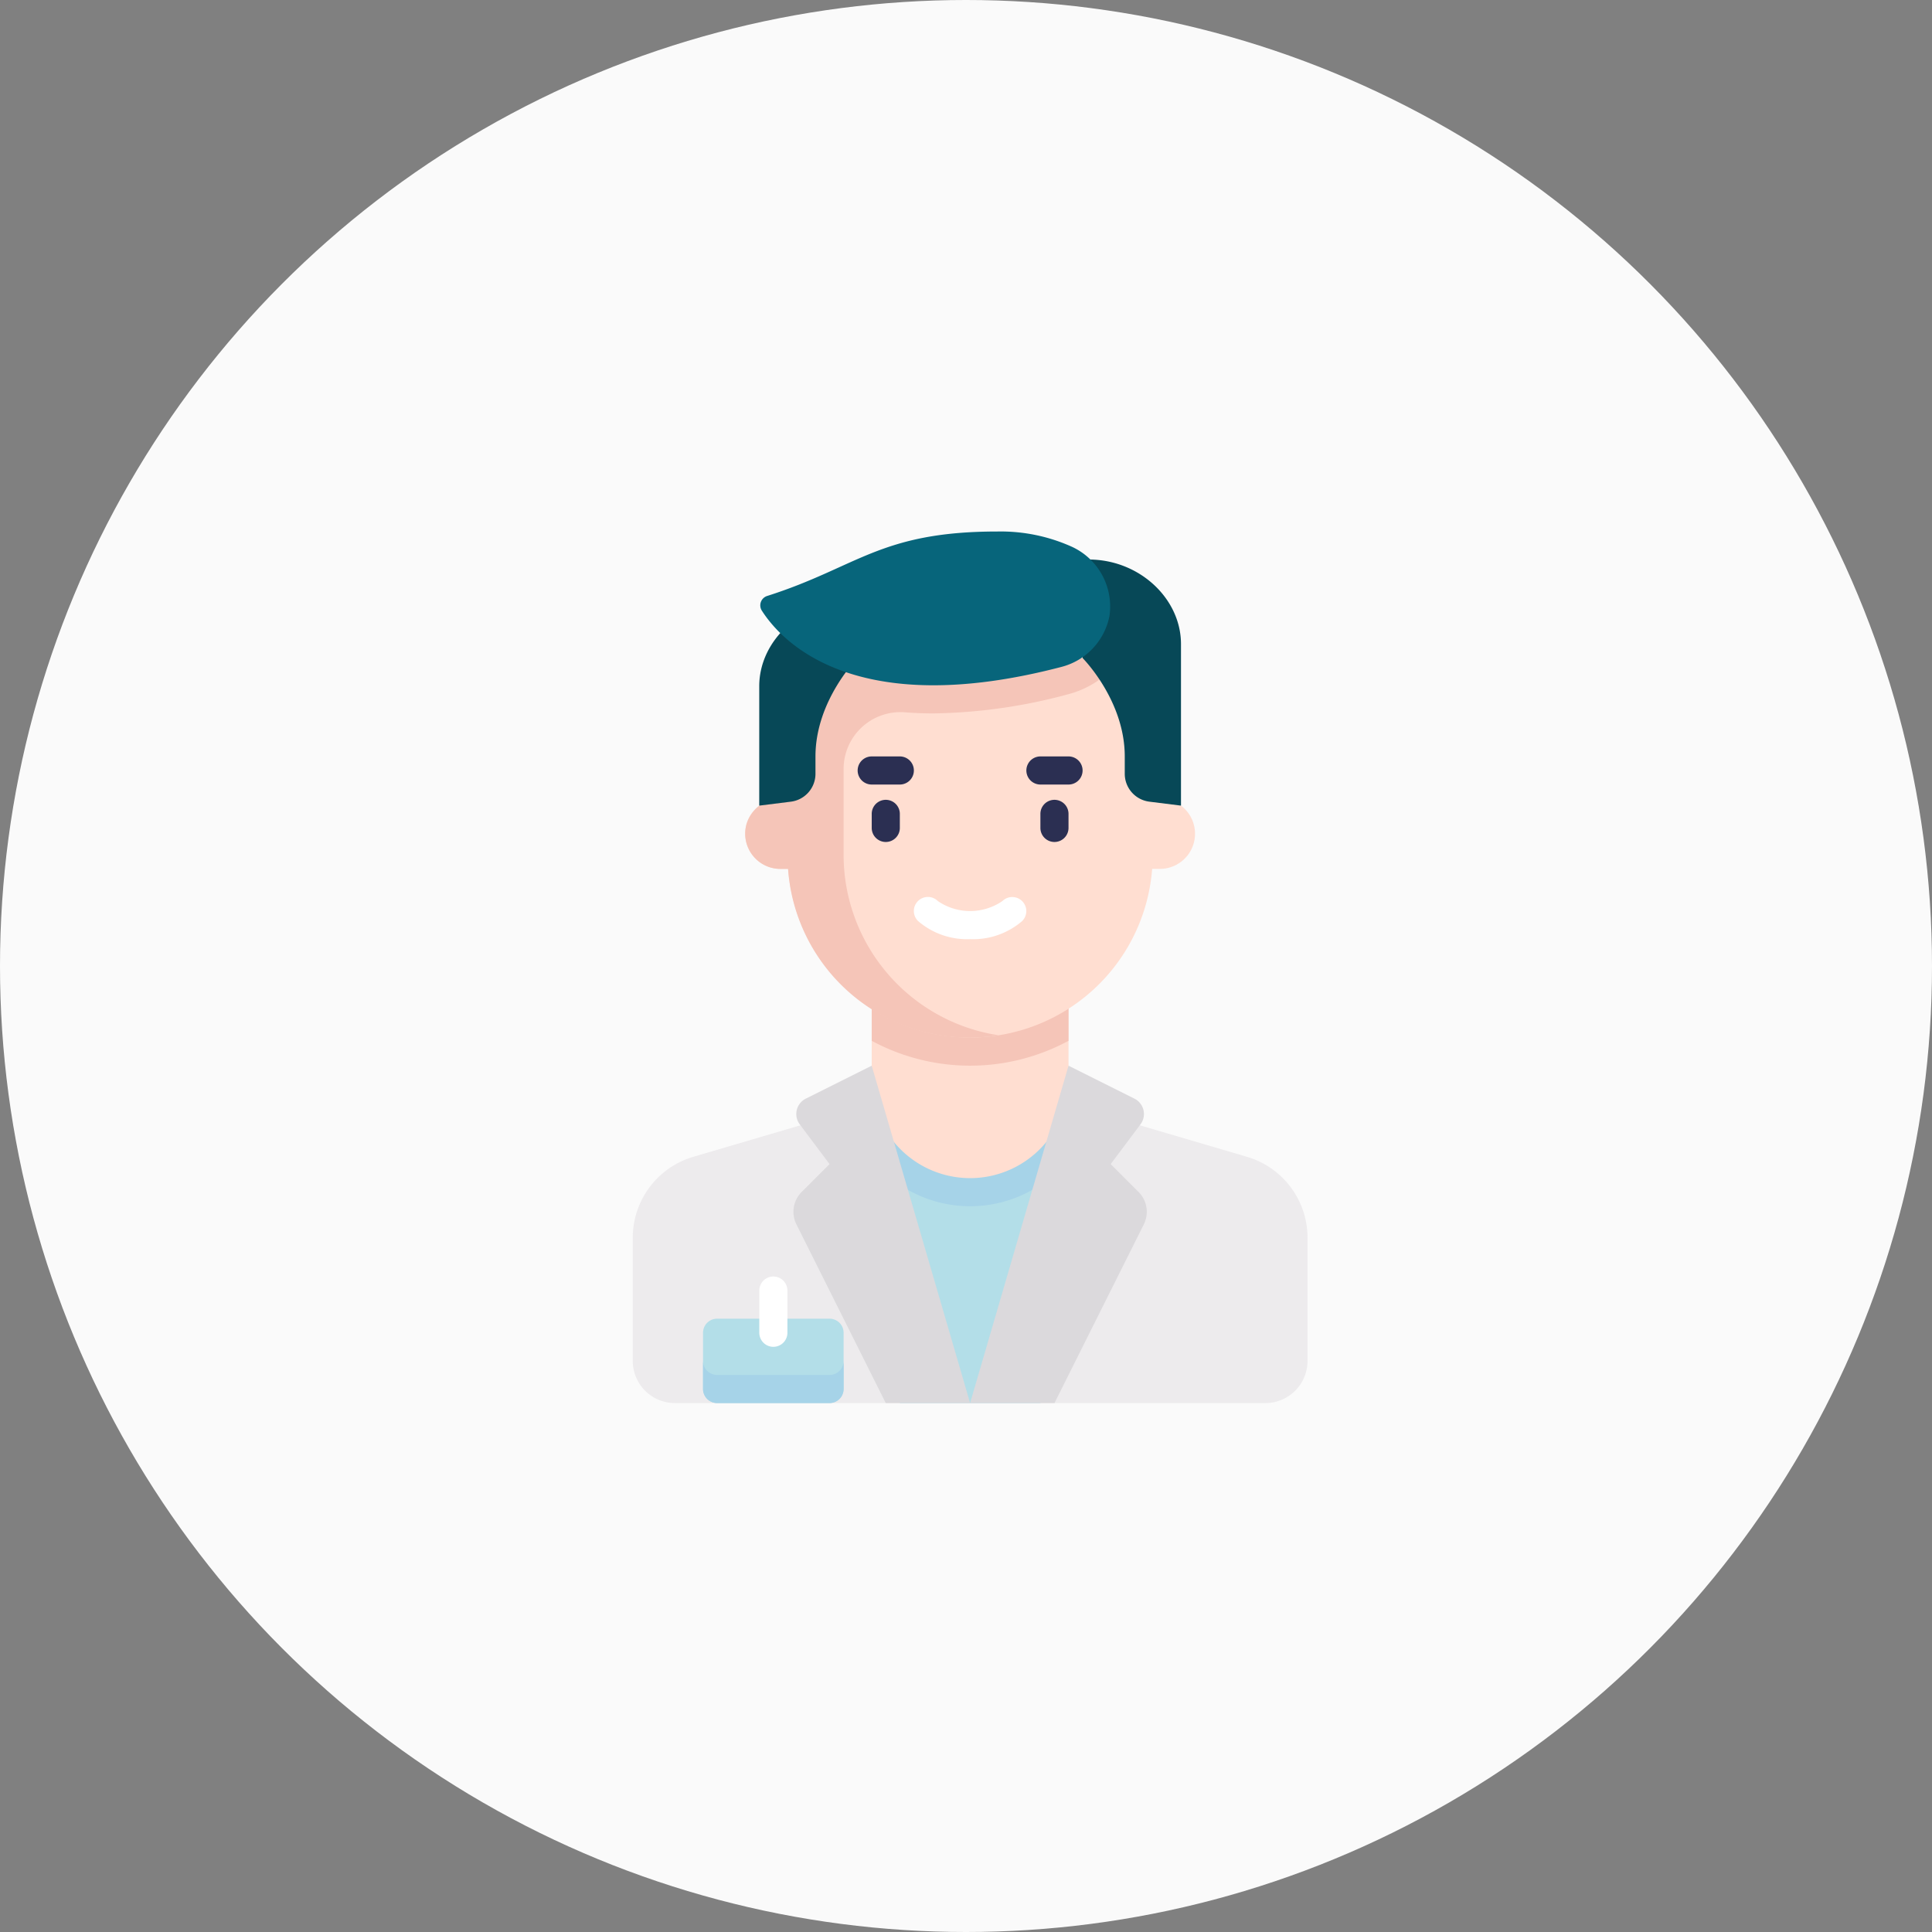 <svg xmlns="http://www.w3.org/2000/svg" width="229" height="229" viewBox="0 0 229 229"><rect x="0" y="0" width="229" height="229" fill="#808080" stroke="none"/><defs><style>.a{fill:#fafafa;}.b{fill:#edebed;}.c{fill:#b3dee8;}.d{fill:#a6d3e8;}.e{fill:#ffded1;}.f{fill:#f5c5b8;}.g{fill:#2b2f52;}.h{fill:#074857;}.i{fill:#dbd9dc;}.j{fill:#fff;}.k{fill:#07657b;}</style></defs><g transform="translate(-854 -10757.726)"><circle class="a" cx="114.5" cy="114.5" r="114.5" transform="translate(854 10757.726)"/><g transform="translate(871.193 10820.726)"><path class="b" d="M130.607,346.911l-17.561-5.165h-30.5l-17.561,5.165a10,10,0,0,0-7.176,9.591v14.6a5,5,0,0,0,5,5h69.979a5,5,0,0,0,5-5V356.5A10,10,0,0,0,130.607,346.911Z" transform="translate(0 -272.795)"/><path class="c" d="M218.188,380.162H201.526l-3.332-33.323H221.52Z" transform="translate(-112.062 -276.86)"/><path class="d" d="M198.194,346.839l.5,4.988a14.946,14.946,0,0,0,22.329,0l.5-4.988Z" transform="translate(-112.062 -276.86)"/><path class="e" d="M209.856,287.584h0a11.663,11.663,0,0,1-11.663-11.663V264.258h23.326v11.663A11.663,11.663,0,0,1,209.856,287.584Z" transform="translate(-112.061 -210.941)"/><path class="f" d="M198.194,271.308a24.549,24.549,0,0,0,23.326,0v-7.05H198.194Z" transform="translate(-112.062 -210.941)"/><path class="e" d="M173.023,90.985h-.833V74.323h-43.32V90.985h-.833a4.165,4.165,0,0,0,0,8.331h.917a21.639,21.639,0,0,0,43.152,0h.917a4.165,4.165,0,0,0,0-8.331Z" transform="translate(-52.735 -59.327)"/><g transform="translate(86.132 31.802)"><path class="g" d="M199.86,162.619a1.666,1.666,0,0,1-1.666-1.666v-1.666a1.666,1.666,0,0,1,3.332,0v1.666A1.666,1.666,0,0,1,199.86,162.619Z" transform="translate(-198.194 -157.621)"/><path class="g" d="M298.956,162.619a1.666,1.666,0,0,1-1.666-1.666v-1.666a1.666,1.666,0,0,1,3.332,0v1.666A1.666,1.666,0,0,1,298.956,162.619Z" transform="translate(-277.296 -157.621)"/></g><g transform="translate(84.466 26.659)"><path class="g" d="M194.934,135.461H191.6a1.666,1.666,0,0,1,0-3.332h3.332a1.666,1.666,0,0,1,0,3.332Z" transform="translate(-189.936 -132.129)"/><path class="g" d="M294.03,135.461H290.7a1.666,1.666,0,1,1,0-3.332h3.332a1.666,1.666,0,0,1,0,3.332Z" transform="translate(-269.038 -132.129)"/></g><path class="f" d="M128.869,74.323V90.985h-.687a4.261,4.261,0,0,0-4.16,3.035,4.179,4.179,0,0,0,4.014,5.3h.917a21.507,21.507,0,0,0,24.919,19.713,21.646,21.646,0,0,1-18.338-21.38V87.524a6.742,6.742,0,0,1,7.2-6.775c1.091.09,2.237.138,3.441.138A64.031,64.031,0,0,0,162.211,78.6a11.189,11.189,0,0,0,6.212-4.273Z" transform="translate(-52.735 -59.327)"/><path class="h" d="M143.583,41.244l.208,6.665s-5,5-5,11.663v2.057a3.333,3.333,0,0,1-2.919,3.307l-3.746.468V51.241C132.128,45.72,137.335,40.967,143.583,41.244Z" transform="translate(-59.326 -32.913)"/><path class="i" d="M275.962,328.77l-3.3-3.3,3.532-4.709a2.04,2.04,0,0,0-.72-3.049l-7.811-3.905L256,353.794h10l10.589-21.178A3.332,3.332,0,0,0,275.962,328.77Z" transform="translate(-158.205 -250.492)"/><path class="h" d="M322.272,16.47l-.208,11.663s5,5,5,11.663v2.057a3.333,3.333,0,0,0,2.919,3.307l3.746.468V26.467C333.727,20.946,328.521,16.193,322.272,16.47Z" transform="translate(-210.94 -13.138)"/><path class="j" d="M229.632,219.708a8.917,8.917,0,0,1-6.168-2.146,1.666,1.666,0,1,1,2.34-2.372,6.772,6.772,0,0,0,7.657,0,1.666,1.666,0,0,1,2.34,2.372A8.915,8.915,0,0,1,229.632,219.708Z" transform="translate(-131.837 -171.389)"/><path class="i" d="M153.2,328.77l3.3-3.3-3.532-4.709a2.04,2.04,0,0,1,.72-3.049l7.811-3.905,11.663,39.988h-10l-10.589-21.178A3.332,3.332,0,0,1,153.2,328.77Z" transform="translate(-75.368 -250.492)"/><path class="k" d="M160.82,0c-13.9,0-16.565,4.226-27.269,7.635a1.166,1.166,0,0,0-.651,1.737c2.323,3.633,10.968,13.1,35.53,6.673a7.783,7.783,0,0,0,5.671-5.987h0A7.79,7.79,0,0,0,169.636,1.8,20.52,20.52,0,0,0,160.82,0Z" transform="translate(-59.797)"/><path class="c" d="M114.092,472.449H100.762a1.666,1.666,0,0,1-1.666-1.666v-6.665a1.666,1.666,0,0,1,1.666-1.666h13.329a1.666,1.666,0,0,1,1.666,1.666v6.665A1.666,1.666,0,0,1,114.092,472.449Z" transform="translate(-32.958 -369.147)"/><path class="j" d="M133.8,446.009a1.665,1.665,0,0,1-1.666-1.666v-5a1.666,1.666,0,0,1,3.332,0v5A1.665,1.665,0,0,1,133.8,446.009Z" transform="translate(-59.327 -349.371)"/><path class="d" d="M114.092,488.892H100.762a1.666,1.666,0,0,1-1.666-1.666v3.332a1.666,1.666,0,0,0,1.666,1.666h13.329a1.666,1.666,0,0,0,1.666-1.666v-3.332A1.666,1.666,0,0,1,114.092,488.892Z" transform="translate(-32.958 -388.922)"/></g></g></svg>